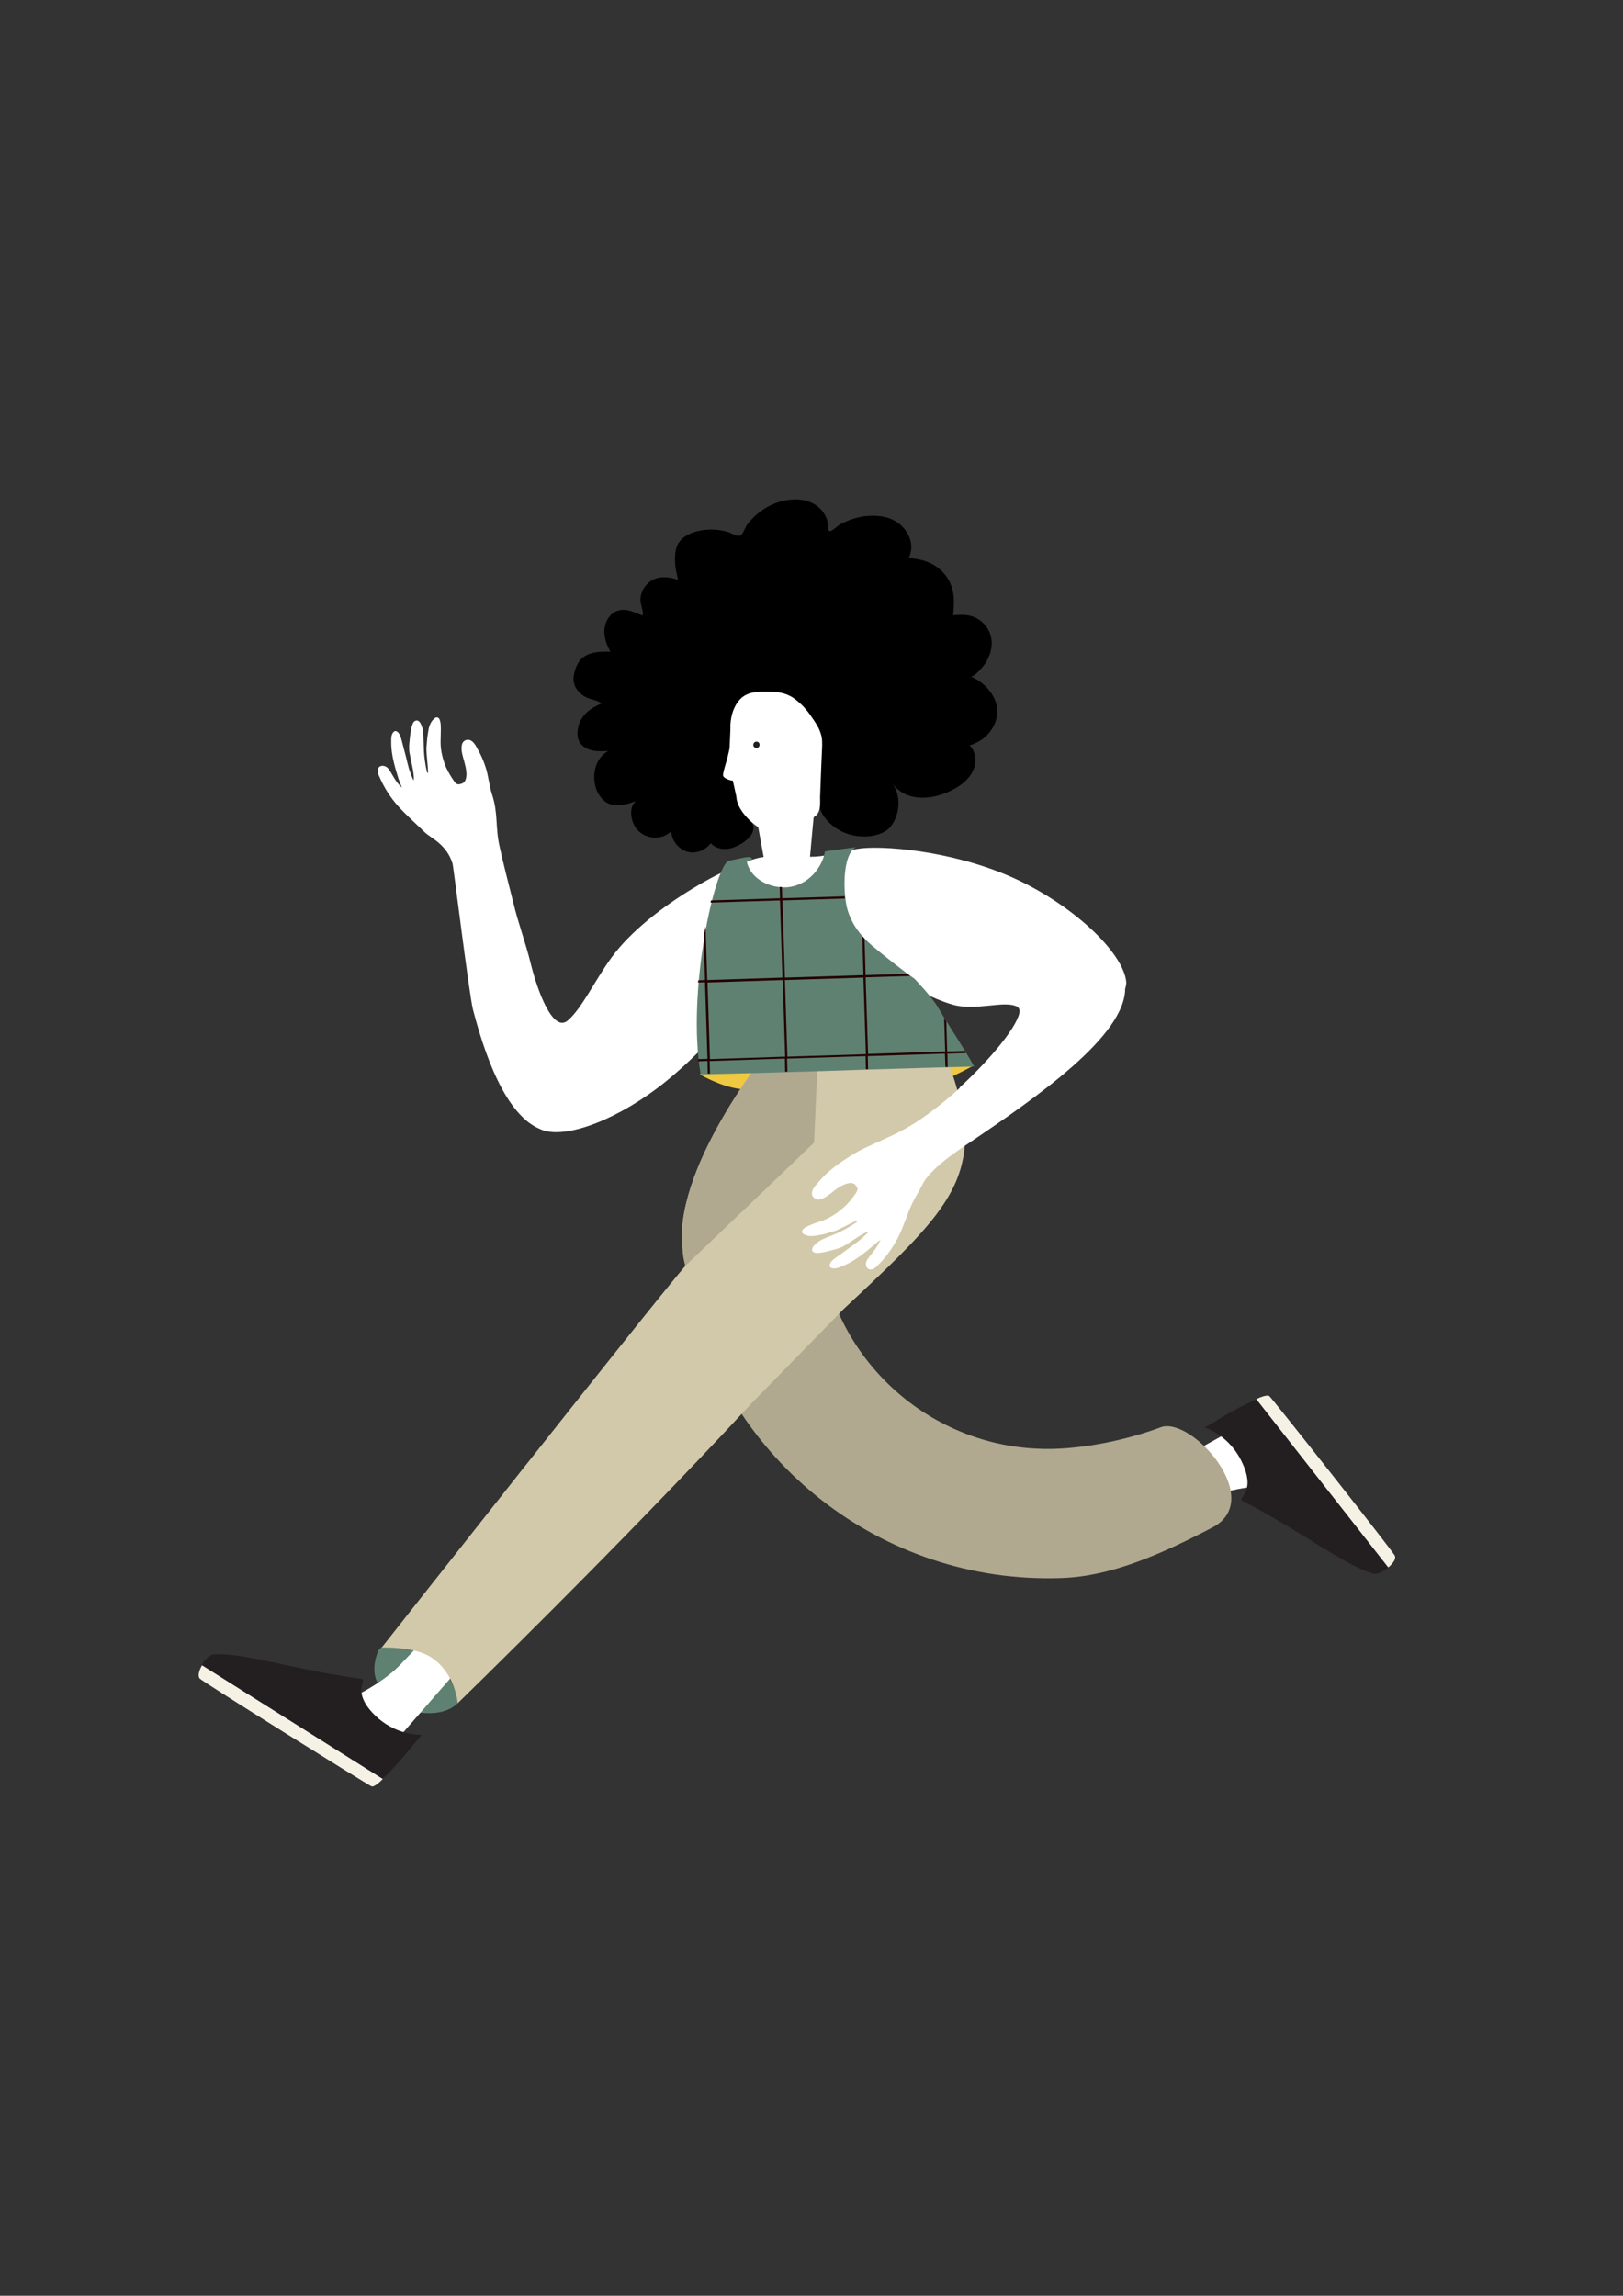 <?xml version="1.0" encoding="utf-8"?>
<!-- Generator: Adobe Illustrator 23.0.3, SVG Export Plug-In . SVG Version: 6.00 Build 0)  -->
<svg version="1.1" id="Layer_1" xmlns="http://www.w3.org/2000/svg" xmlns:xlink="http://www.w3.org/1999/xlink" x="0px" y="0px"
	 viewBox="0 0 595.3 841.9" style="enable-background:new 0 0 595.3 841.9;" xml:space="preserve">
<rect x="0" y="0" width="595.3" height="841.9" fill="#333333" stroke="none"/>
<style type="text/css">
	.st0{fill:#FFFFFF;}
	.st1{fill:#231F20;}
	.st2{fill:#F5F1E5;}
	.st3{fill:#EFC941;}
	.st4{fill:#B0A990;}
	.st5{fill:#5F8172;}
	.st6{fill:#D2C9AA;}
	.st7{fill:#240000;}
</style>
<path class="st0" d="M457.6,545.5c0,0-9.8,1.2-17.1,4.9c-7.3,3.6-10.5,5.3-10.5,5.3l-6.5-9.9l-0.9-5l26.1-14.5l18.3,9l0.7,6.2
	L457.6,545.5z"/>
<path class="st1" d="M441.9,523.5c-0.1,0.1,5.7-3.4,7.6-4.5c7.6-4.6,13.9-6.8,13.9-6.8l12.2,15.6c0.1,0.1,0.1,0.1,0.2,0.2
	c1.5,1.9,24.6,30.6,34.7,43.3c1.7,2.1-4.3,6.5-6.8,5.8c-10.7-3.1-25.6-15.1-48.1-26.8c-1.9-1,5-2.7,0.3-13.3
	C451.2,526.2,441.9,523.5,441.9,523.5"/>
<path class="st2" d="M509.2,574.8c0,0,3.2-2.5,2.4-4.3c-0.5-1.4-45-57.7-46-58.5c-1-0.8-4.8,1.1-4.8,1.1L509.2,574.8z"/>
<path class="st3" d="M256.7,394c0,0,7.4,4.4,14.4,5.3c10.3,1.3,59.1,2.5,68.3-0.6s17.4-7.8,17.4-7.8s-31.7-14.8-43.6-13.1
	c-11.9,1.7-41.8,3.6-45.7,6.8C263.7,387.8,256.7,394,256.7,394"/>
<path class="st4" d="M300.4,450.2c1.6,46.4,40.5,82.7,86.9,81.1c11-0.4,25-2.9,38.5-7.9c11.2-4.1,38.5,26.4,19,36.7
	c-19.5,10.2-37.5,18-55.5,18.6C323.2,581,266.5,535.4,252.5,473"/>
<path class="st5" d="M138.9,605.1c0,0-4.5,9.1,1.6,14.5s7.2,8.1,15.1,8.6c7.9,0.5,11.1-2.5,12.3-3.6c1.2-1.1-4-14.7-12.1-18.1
	c-8.3-3.5-14.4-3.4-15.9-2.4C139.4,604.6,138.9,605.1,138.9,605.1"/>
<path class="st0" d="M132.5,620.8c0,0,8.8-4.5,14.4-10.4c5.6-5.9,8.1-8.5,8.1-8.5l9.5,7.1l2.5,4.4L147.3,636l-14.3-5.6l-3.8-6.7
	L132.5,620.8z"/>
<path class="st6" d="M309.5,480c31.3-29.2,44-41.8,44.5-62.6c-0.5-15-6.8-29.1-6.8-29.1l-13.8-4.8l-21.6-10.5l-16.4,0.6l-9.2,5.9
	c0,0-36,42.8-36.1,73.8c0,1.5,1.2,9.3,1.2,11C237.1,480.9,140,604.2,140,604.2s11.7-0.5,18,3.5c9,5.7,9.9,16.9,9.9,16.9
	s59.2-57.5,107.6-109.8"/>
<path class="st1" d="M154.7,636.2c0.1-0.1-4.3,5.1-5.7,6.8c-5.6,6.9-10.7,11.1-10.7,11.1l-16.8-10.5c-0.1-0.1-0.1-0.1-0.2-0.2
	c-2.1-1.3-33.5-20.5-47.3-29c-2.3-1.4,1.8-7.6,4.4-7.7c11.2-0.7,29.2,5.6,54.3,9c2.1,0.3-3.8,4.3,4.2,12.7
	C145,636.8,154.7,636.2,154.7,636.2"/>
<path class="st4" d="M251.4,464.2c-1.3-3.6-1.2-9.5-1.2-11c0.1-31,34.9-72.3,34.9-72.3l15.2-0.5l-1.7,38.6
	C298.6,419.1,251.4,464.2,251.4,464.2"/>
<path class="st2" d="M74.1,610.7c0,0-2.1,3.4-0.8,4.9c1,1.1,61.8,39.1,63,39.5c1.2,0.4,4.1-2.7,4.1-2.7L74.1,610.7z"/>
<path d="M356,248.1c1.1,0.4,4.2-3.2,4.8-4c1.3-1.7,2.3-3.8,2.7-5.9c1-4.6-1-9-5.1-11.4c-2.9-1.6-5.7-1.4-8.8-1.2
	c0.5-5.3,0.7-10-2.7-14.5c-3.3-4.4-8.3-6.2-13.6-6.4c3.2-6.8-2.2-13.7-8.7-15.1c-5.7-1.2-11.9,0-16.9,3c-0.6,0.4-2.8,2.4-3.4,2.2
	c-0.8-0.3-0.6-2.9-0.8-3.7c-0.7-2.8-2.8-5.2-5.3-6.5c-3.7-1.9-8.2-1.8-12.2-0.6c-4.7,1.4-8.9,4.4-11.9,8.3c-0.7,1-1.6,3.6-2.6,4.1
	c-1.2,0.5-3.4-1-4.5-1.3c-3.6-1.1-7.5-1.2-11.2-0.3c-2.9,0.7-5.8,2.2-7.2,4.8c-0.5,1-0.8,2.2-0.9,3.3c-0.4,3.4,0.2,6.4,1,9.7
	c-4.1-1.3-8.6-1.7-11.8,2.1c-1.2,1.4-1.9,3.2-2,5.1c-0.1,1.8,1.3,4.5,0.8,5.9c-2.9-0.9-5.2-2.6-8.5-1.9c-3.3,0.7-5.2,3.8-5.5,7.1
	c-0.2,2.8,0.8,5.6,2.2,8.1c-3.7-0.1-7.8,0-10.5,2.5c-1.3,1.2-2.1,2.9-2.6,4.7c-0.3,1.2-0.6,2.5-0.4,3.7c0.3,2.3,2,4.3,4,5.5
	c1.9,1.2,4.6,1.2,6.3,2.6c-4.4,1.7-8.2,4.7-8.8,9.7c-0.2,1.5-0.1,3,0.6,4.3c0.9,1.7,2.8,2.8,4.7,3.2c1.9,0.4,3.9,0.3,5.9,0.2
	c-4.9,2.6-6.3,9.4-4.2,14.5c0.9,2.1,2.8,4.6,5.3,5.1c3,0.6,6.3,0,9.1-1.3c-0.9,0.8-1.5,1.9-1.7,3.1c-0.2,1.2-0.1,2.4,0.2,3.6
	c0.7,3.1,2.9,5.5,6,6.4c2.9,0.9,6.3,0.2,8.4-2c0.1,3.3,2.5,6.5,5.7,7.5c3.2,1,6.9-0.4,8.8-3.1c1.9,2.3,5.5,2.6,8.3,1.6
	c2.5-0.9,5.5-2.7,6.8-5.1c1.6-3.2-0.6-4.7-2.2-7.2c-2.3-3.6-3.2-8-3.8-12.4c0-0.1-0.1-0.2-0.1-0.3c-1.2-0.1-4-0.1-4-1.4
	c0-1.2,1-4,1.3-5.3c0.2-0.9,0.7-3.1,1.2-5.3c-0.1-0.9-0.1-1.7-0.1-2.6c-0.1-1.7,0.3-7.2,0.7-8.3c0.6-1.6,1.7-3.3,2.6-4.8
	c4.5-7.1,18.6-4.2,23.4,1.1c3.6,4,5.2,9.2,6.3,14.2l-0.7,11.9c0.7,4.5-2.7,10.6,4.3,16.9c7,6.4,18.4,5.5,22,0.9
	c3.4-4.4,3.9-11,0.8-15.5c5.1,6.5,14.1,5.8,21,2.5c3.2-1.5,6.4-3.7,8.1-6.9c1.7-3.2,1.6-7.5-1.1-10c0.4,0.4,3.2-1.1,3.7-1.4
	c1.3-0.7,2.4-1.7,3.3-2.7c1.9-2.1,3.1-4.8,3.3-7.7C366.1,255.6,361.1,250,356,248.1"/>
<path class="st0" d="M413.1,360.1c-1.1-11-20.1-28.8-42.4-38.6c-22.4-9.8-48.1-11.6-56.2-10.2c-3.9,0.7-7.3,1.5-10.1,2.4
	c0.1-0.2,0.2-0.3,0.2-0.3c-0.1,0-0.2,0-0.3,0.1c0.2-0.2,0.3-0.3,0.3-0.3c-2.3,0.7-4.8,1-7.5,1c0,0,1.3-14.2,1.3-14.2
	c0-0.5,0.7-0.7,1-1c1.7-1.7,1.4-4.5,1.4-6.6c0.1-3.5,0.3-7.1,0.4-10.6c0.1-2.3,0.2-4.6,0.3-6.9c0.1-2,0.2-4-0.5-6
	c-0.6-2-1.8-3.8-3-5.5c-1.8-2.8-4-5.3-6.8-7.3c-2.9-2.1-6.4-2.5-9.9-2.5c-3.5,0-7.2,0.1-9.8,2.8c-2.4,2.5-3.4,6-3.6,9.4
	c0,0.6,0,1.1,0,1.7l-0.3,6.9c-0.4,2-0.9,3.9-1.1,4.6c-0.3,1.2-1.3,4.1-1.3,5.3c0,1,2.3,1.9,3.6,2l1.3,5.9c0.2,5.5,7.3,10.9,8,11.1
	l2,11c-8.9,0.8-41.7,17.6-55.7,36.7c-6.4,8.8-10.9,18.7-16.1,23.2c-5.5,4.8-11.2-11-13.6-20.7c-1.9-7.8-4.5-14.5-6.4-22.4
	c-1.4-5.6-3.8-14.8-5-20.4c-1.7-7.3-0.5-12.2-2.8-19.3c-1.1-3.3-1.3-6.8-2.4-10.1c-0.7-2.1-1.5-4.1-2.6-6c-0.8-1.5-1.9-4-3.9-4
	c-0.8,0-1.5,0.4-1.9,1.1c-0.3,0.6-0.4,1.2-0.4,1.9c0,0.2,0,0.4,0,0.7c0.2,2.1,1,4,1.4,6c0.2,0.7,0.3,1.7,0.4,2.7
	c0,1.7-0.4,3.3-1.8,3.7c-0.4,0.1-0.9,0.3-1.4,0.2c-0.6-0.1-1-0.7-1.4-1.2c-1.1-1.6-2.1-3.3-2.9-5c-1.2-2.9-2-6.1-2-9.2
	c0-1.5,0.1-3.1,0.1-4.6c0-1,0-2-0.2-2.9c-0.1-0.4-0.2-0.8-0.4-1.1c-0.2-0.3-0.6-0.6-1-0.5c-0.3,0-0.6,0.2-0.9,0.5
	c-0.7,0.6-1.2,1.4-1.5,2.2c-0.5,1.1-0.6,2.4-0.8,3.5c-0.3,1.8-0.3,3.2-0.5,5c0,0.1,0,0.3,0,0.5c0,1.6,0.6,6.8,0.6,8.2
	c0,0.9-0.3,0.3-0.4,0.1c-1.4-6.2-1.1-9.6-1.3-12.9c0-1.1-0.1-2.2-0.4-3.3c-0.2-0.6-0.4-1.2-0.7-1.7c-0.3-0.5-0.7-0.9-1.2-1
	c-0.4,0-0.9,0.2-1.2,0.5c-0.3,0.3-0.4,0.8-0.6,1.2c-0.5,1.6-0.7,3.4-0.9,5.1c-0.1,1.2-0.3,2.4-0.2,3.6c0,0.5,0,0.9,0.1,1.4
	c0.4,2.4,1.6,6.9,1.6,9.4c0,0.3,0,0.6-0.1,0.8c-0.5-0.9-1.7-4-1.9-5.1c-0.3-1.1-0.6-2.2-0.8-3.2c-0.6-2.2-1.1-4.3-1.7-6.5
	c-0.3-1.1-0.6-2.2-1.4-2.9c-0.2-0.2-0.5-0.4-0.9-0.4c-0.2,0-0.3,0.1-0.5,0.2c-0.8,0.7-1,1.8-1,2.9c0,0.6,0,1.1,0,1.7
	c0.1,4,1.2,8,2.4,11.8c0.2,0.7,0.4,1.3,0.7,2c0.2,0.5,0.4,1.1,0.6,1.6c0,0.1,0.1,0.4,0.2,0.6c-1.2-1.2-2.2-2.5-3-3.9
	c-0.4-0.7-0.8-1.3-1.2-2c-0.4-0.6-0.8-1.3-1.4-1.7c-0.9-0.6-2.3-0.7-2.9,0.2c-0.3,0.4-0.3,0.8-0.3,1.2c0,0.7,0.2,1.4,0.5,2
	c1.7,4,4.1,7.8,7,11c3.1,3.4,6.5,6.4,9.8,9.6c2.2,2.1,7.9,4.3,10.1,11.4c0.3,0.8,6.1,48.2,7.5,53.6c1.4,5.3,2.9,10.5,4.8,15.7
	c1.7,4.7,3.6,9.2,6,13.6c2,3.6,4.4,7.2,7.4,10.1c2.1,2.1,4.7,3.8,7.5,4.8c9.2,3.1,28.3-4.4,44.9-17.8c21.1-17.1,39.4-42.2,41.7-51.1
	c1.2-4.8,3.4-9.5,5.9-13.8c1.2,5.7,6,11,22.8,18.2c5.7,2.4,20,13.9,34.5,18.3c4.5,1.4,9.3,0.9,13.6,0.5c4.1-0.4,7.8-0.9,10.4,0.3
	c0.6,0.3,0.9,0.9,1,1.6c-0.2,4.9-10.2,17.3-22,28.1l0,0.2c-7.1,6.5-14.9,12.4-21.6,15.8c-2.9,1.7-13.6,6.1-16.8,8.1
	c-3,1.8-5.9,3.7-8.6,5.9c-1.7,1.4-3.3,2.9-4.7,4.6c-1.1,1.3-3.1,3.2-2.3,5.1c0.3,0.7,1,1.2,1.7,1.4c0.8,0.1,1.6-0.1,2.3-0.5
	c1.9-0.9,3.4-2.4,5.1-3.6c1.6-1.1,5.3-3.1,6.8-1.1c0.3,0.4,0.6,0.8,0.6,1.2c0.1,0.6-0.3,1.2-0.6,1.7c-1.1,1.6-2.3,3.1-3.7,4.5
	c-2.3,2.2-5,4.1-7.9,5.3c-2.3,0.9-4.8,1.5-7,2.8c-0.3,0.2-0.7,0.5-0.9,0.8c-0.2,0.3-0.3,0.8-0.1,1.1c0.1,0.3,0.5,0.5,0.7,0.6
	c0.8,0.4,1.7,0.6,2.6,0.6c1.2,0,2.4-0.3,3.6-0.5c1.8-0.3,3.1-0.9,4.8-1.3c1.2-0.3,7-3.4,7.9-3.7c0.9-0.3,0.5,0.2,0.3,0.4
	c-5.3,3.6-8.5,4.6-11.6,5.9c-1,0.4-2,0.9-2.9,1.6c-0.5,0.4-0.9,0.8-1.3,1.3c-0.3,0.4-0.6,1-0.5,1.5c0.1,0.4,0.5,0.7,0.9,0.9
	c0.4,0.1,0.9,0.1,1.3,0.1c1.7-0.1,3.4-0.6,5-1c1.5-0.4,3.1-0.8,4.5-1.6c2.4-1.4,7.1-4.9,9.1-5.3c-0.6,0.8-3.1,3-4,3.7
	c-0.9,0.7-1.8,1.3-2.7,2c-1.8,1.3-3.6,2.6-5.4,3.9c-0.9,0.6-1.8,1.3-2.2,2.4c-0.1,0.3-0.2,0.7,0,0.9c0.1,0.2,0.2,0.3,0.4,0.4
	c0.9,0.5,2,0.2,3-0.1c4.2-1.5,8-4.2,11.4-7.1c0.5-0.4,1.1-0.9,1.6-1.3c0.4-0.4,0.9-0.8,1.3-1.1c0.2-0.2,0.8-0.5,0.9-0.7
	c-0.7,1.6-1.6,3.1-2.7,4.5c-0.5,0.6-1,1.2-1.5,1.9c-0.5,0.6-0.9,1.2-1.1,1.9c-0.3,1.1,0.2,2.4,1.3,2.6c1,0.3,2-0.5,2.7-1.2
	c3.1-3,5.7-6.6,7.7-10.5c2.1-4.1,3.3-8.5,5.3-12.7c1.2-2.4,2.6-4.6,3.8-7c3.1-6.2,15.8-14.1,17.3-15.2
	c24.3-16.4,56.8-38.9,56.9-56.3C413.1,361.3,413.1,360.7,413.1,360.1"/>
<path class="st1" d="M278.6,273.1c0,0.7-0.5,1.2-1.1,1.2c-0.7,0-1.2-0.5-1.2-1.1c0-0.7,0.5-1.2,1.1-1.2
	C278,271.9,278.6,272.4,278.6,273.1"/>
<path class="st5" d="M344.1,369.5c-2.5-4.2-8.7-10.6-8.7-10.6c-4.2-2.9-11.4-8.6-15.4-12c-4.3-3.7-7.2-7.4-9-12.8
	c-1.7-5.1-2.4-20.4,2.9-23.4l-11.3,1.5c-1,6.2-6.6,12.9-14.4,13.2c-7.1,0.2-13.2-3.9-14.3-9.5l2-0.6c-0.2-1.3-1.5-1-2.2-0.9
	c0,0,0,0,0,0c0,0-0.1,0-0.2,0c-0.1,0-0.1,0-0.1,0l0,0c-1.3,0.3-5.8,1.2-5.9,1.2c-5,0.5-15.8,47.8-10.5,78.4c0,0,22.4-0.5,44-1.2
	c22.5-0.8,56.3-1.7,56.3-1.7C353.9,384.9,348.1,376.3,344.1,369.5"/>
<path class="st7" d="M347.5,386.4l6.8-0.2c-0.2-0.3-0.3-0.5-0.5-0.8l-6.4,0.2l-0.3-11c-0.3-0.5-0.6-0.9-0.8-1.4l0.4,12.4l-28.3,0.9
	l-0.9-28.1l16.3-0.5c-0.3-0.2-0.7-0.5-1-0.8l-15.3,0.5l-0.4-13.4c-0.3-0.3-0.6-0.6-0.8-0.9l0.4,14.3l-28.8,0.9l-0.9-28.3l22.9-0.7
	c0-0.3-0.1-0.5-0.1-0.8l-22.9,0.7l-0.1-4.1c-0.3,0-0.5,0-0.8-0.1l0.1,4.2l-25.3,0.8c-0.1,0.3-0.1,0.5-0.2,0.8l25.5-0.8l0.9,28.3
	l-27.6,0.9l-0.6-19.6c-0.2,1.2-0.5,2.5-0.7,3.8l0.5,15.8l-2.5,0.1c0,0.3,0,0.5-0.1,0.8l2.6-0.1l0.9,28.1l-3.5,0.1
	c0,0.3,0.1,0.5,0.1,0.8l3.4-0.1l0.1,4.6c0.3,0,0.5,0,0.8,0l-0.1-4.6l27.6-0.9l0.1,4.8c0.3,0,0.5,0,0.8,0l-0.1-4.8l28.8-0.9l0.1,4.8
	c0.3,0,0.5,0,0.8,0l-0.1-4.8l28.3-0.9l0.2,4.9c0.3,0,0.5,0,0.8,0L347.5,386.4z M260.4,388.4l-0.9-28.1l27.6-0.9l0.9,28.1
	L260.4,388.4z M288.8,387.5l-0.9-28.1l28.8-0.9l0.9,28.1L288.8,387.5z"/>
</svg>
